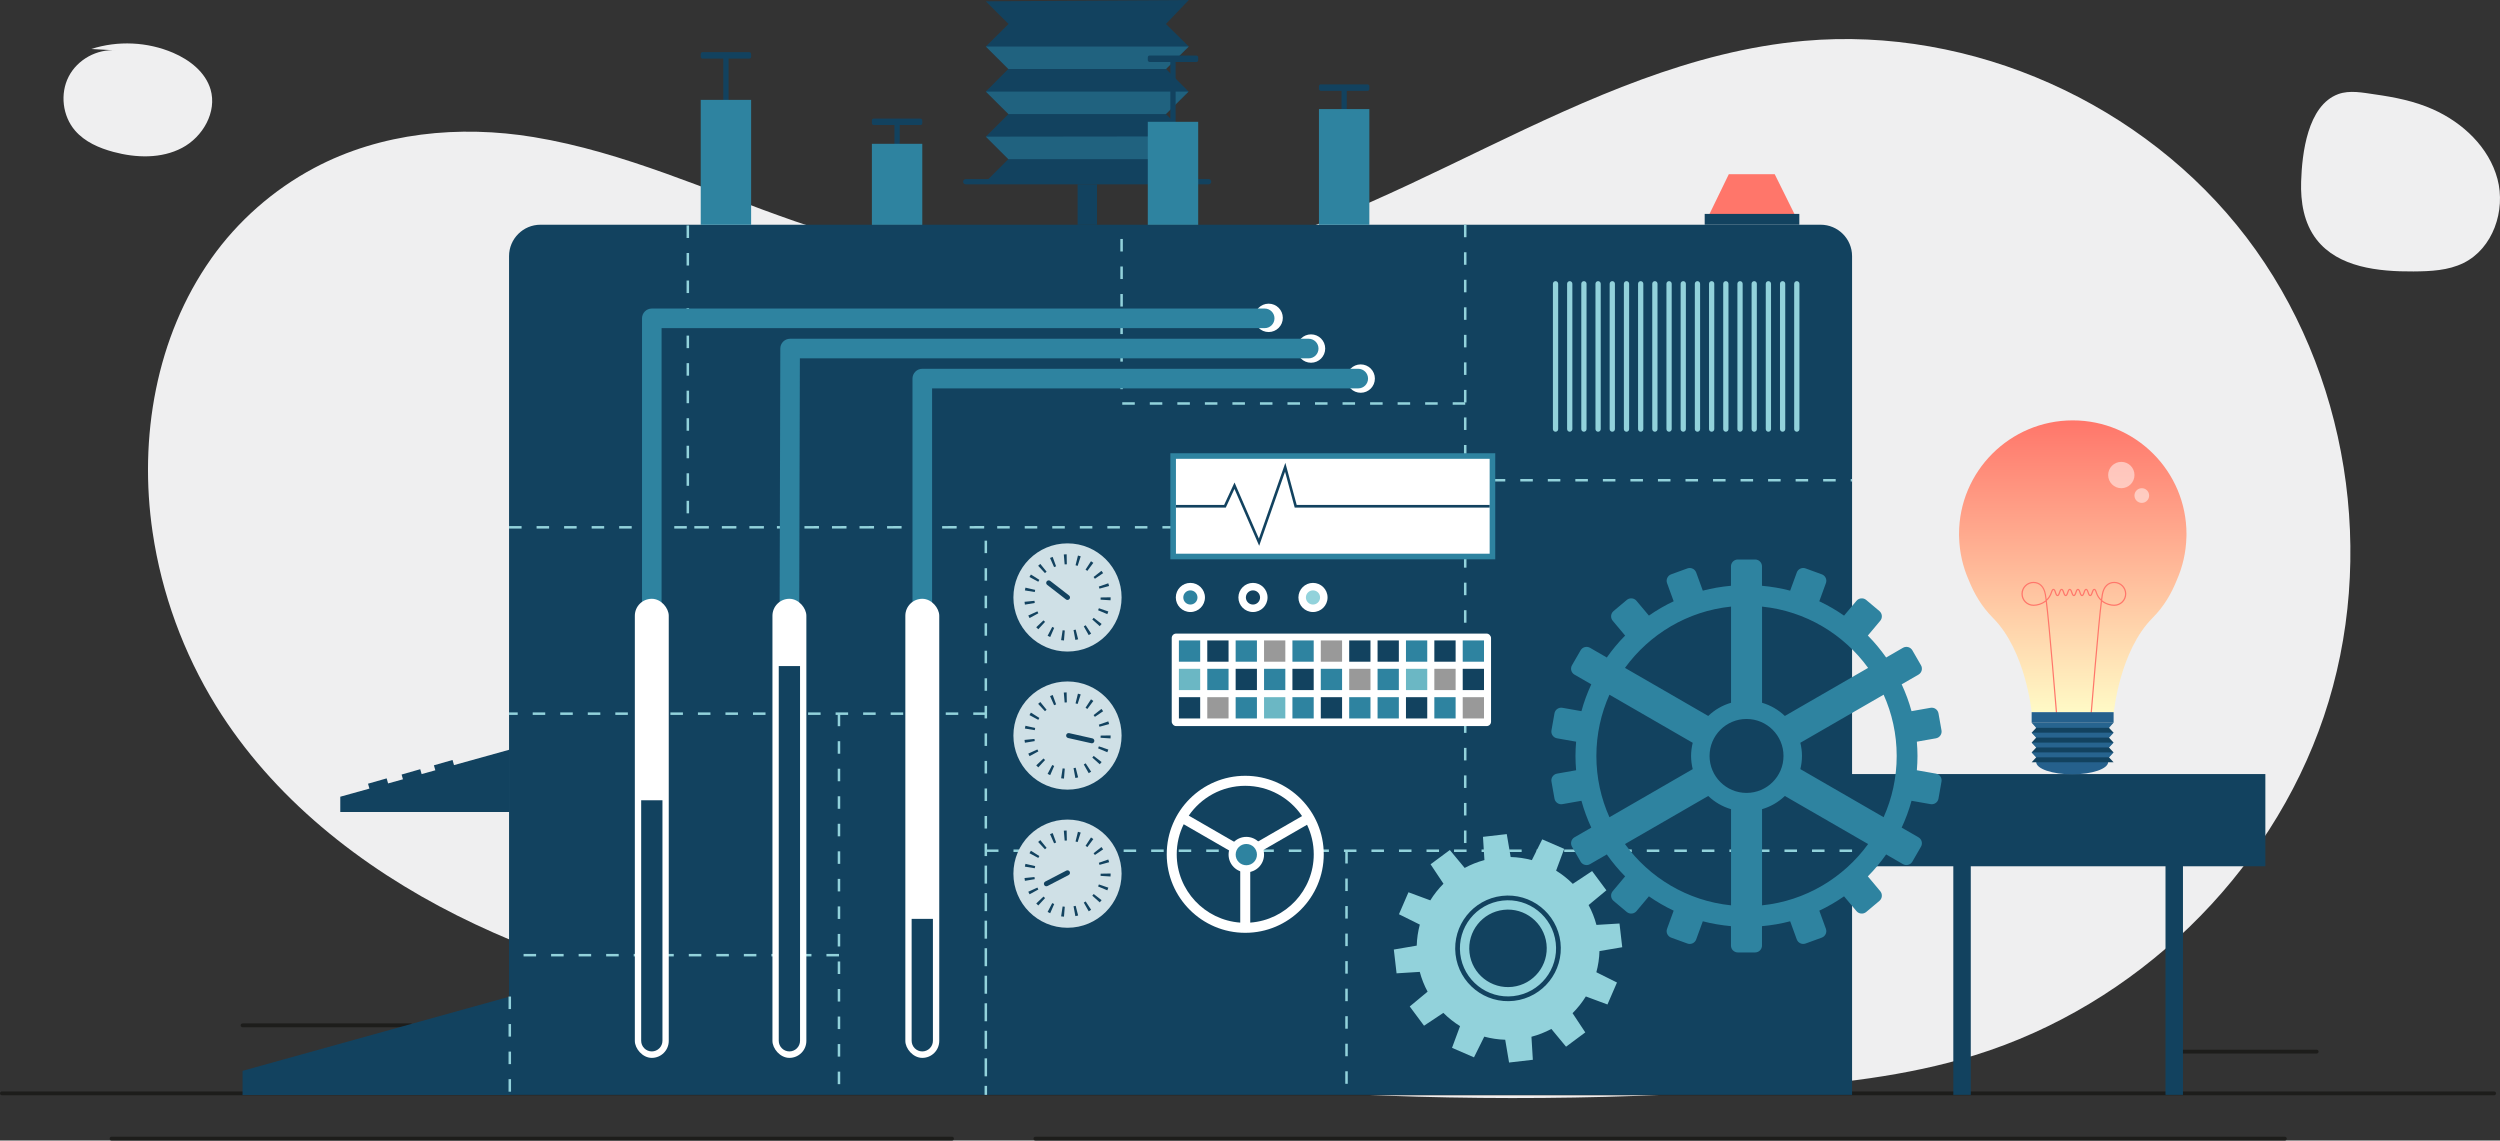 <?xml version="1.0" encoding="UTF-8"?>
<svg id="Ebene_2" data-name="Ebene 2" xmlns="http://www.w3.org/2000/svg" xmlns:xlink="http://www.w3.org/1999/xlink" viewBox="0 0 979.77 446.99">
  <rect x="0" y="0" width="979.77" height="446.99" fill="#333333" stroke="none"/>
  <defs>
    <style>
      .cls-1, .cls-2 {
        fill: #2e83a0;
      }

      .cls-3 {
        fill: #12425f;
      }

      .cls-4, .cls-5 {
        fill: #fff;
      }

      .cls-5, .cls-6, .cls-2 {
        opacity: .5;
      }

      .cls-7 {
        fill: #cfe0e6;
      }

      .cls-8 {
        fill: none;
        stroke: #1d1d1b;
        stroke-linecap: round;
        stroke-linejoin: round;
        stroke-width: 1.5px;
      }

      .cls-9 {
        fill: #efeff0;
      }

      .cls-10 {
        fill: #ff766a;
      }

      .cls-11 {
        fill: #999;
      }

      .cls-12 {
        fill: #6bb7c4;
      }

      .cls-6 {
        fill: #3d87c1;
      }

      .cls-13 {
        fill: #92d2db;
      }

      .cls-14 {
        fill: #25608c;
      }

      .cls-15 {
        fill: url(#Unbenannter_Verlauf_16);
      }
    </style>
    <linearGradient id="Unbenannter_Verlauf_16" data-name="Unbenannter Verlauf 16" x1="812.33" y1="279.11" x2="812.33" y2="164.74" gradientUnits="userSpaceOnUse">
      <stop offset="0" stop-color="#fffac6"/>
      <stop offset="1" stop-color="#ff766a"/>
    </linearGradient>
  </defs>
  <g id="Ebene_1-2" data-name="Ebene 1">
    <g id="Background_9">
      <g>
        <path class="cls-9" d="M82.75,101.4c-21.6,30.59-28.43,70.16-22.94,107.2,3.56,24.05,12.08,47.35,24.84,68.03,22.2,35.96,56.68,63.17,94.45,82.13,37.77,18.95,78.92,30.17,120.17,39.33,128.24,28.49,260.64,38.2,391.66,28.74,27.99-2.02,56.14-4.95,82.94-13.26,63.03-19.54,115.76-70.25,136.87-132.78,21.1-62.52,9.67-135.27-30.33-187.76-40-52.49-107.62-82.87-173.35-77.01-88.1,7.86-161.46,74.37-248.78,88.45-49.13,7.92-99.67-1.42-146.68-17.74-33.86-11.75-66.9-27.15-102.5-33.01-28.95-4.76-59.8-1.83-86.02,12.14-15.94,8.5-29.91,20.76-40.33,35.52"/>
        <path class="cls-9" d="M45.58,19.75c-7.51-.68-15.23,3.56-18.67,10.27-3.45,6.7-2.41,15.45,2.51,21.16,3.81,4.42,9.44,6.86,15.08,8.37,8.88,2.38,18.75,2.69,26.88-1.61,8.13-4.29,13.73-14.07,11.14-22.89-2-6.78-8.17-11.57-14.67-14.36-10.05-4.31-21.67-4.85-32.07-1.49"/>
        <path class="cls-9" d="M907.91,93.91c8.5,10.89,24.15,12.57,37.97,12.47,6.69-.05,13.61-.35,19.61-3.32,11.5-5.68,16.6-20.55,13.28-32.94-3.32-12.39-13.59-22.07-25.31-27.28-7.25-3.23-14.93-4.74-22.74-5.85-4.6-.65-9.84-1.77-14.36-.1-12.07,4.46-14.18,23.39-14.53,34.22-.26,7.98,1.04,16.34,6.07,22.79"/>
      </g>
    </g>
    <line class="cls-8" x1="855.51" y1="412.14" x2="907.92" y2="412.14"/>
    <line class="cls-8" x1="160.97" y1="401.84" x2="95.06" y2="401.84"/>
    <line class="cls-8" x1=".75" y1="428.5" x2="977.47" y2="428.5"/>
    <rect class="cls-3" x="708.22" y="303.36" width="179.59" height="36.14"/>
    <path class="cls-3" d="M211.81,88.07h501.72c6.79,0,12.31,5.52,12.31,12.31v328.71H199.5V100.38c0-6.79,5.52-12.31,12.31-12.31Z"/>
    <polygon class="cls-3" points="199.79 390.56 95.06 419.67 95.06 429.13 199.79 429.13 199.79 390.56"/>
    <polygon class="cls-3" points="177.93 299.85 177.35 297.84 170.05 299.93 170.61 301.88 165.24 303.37 164.69 301.46 157.39 303.55 157.92 305.41 152.1 307.03 151.53 305.05 144.23 307.14 144.78 309.06 133.36 312.24 133.36 318.24 199.79 318.24 199.79 293.77 177.93 299.85"/>
    <path class="cls-13" d="M269.16,207.15h-4.91v-.98h4.91v.98ZM258.36,207.15h-4.91v-.98h4.91v.98ZM247.57,207.15h-4.91v-.98h4.91v.98ZM236.78,207.15h-4.91v-.98h4.91v.98ZM225.99,207.15h-4.91v-.98h4.91v.98ZM215.2,207.15h-4.91v-.98h4.91v.98ZM204.41,207.15h-4.91v-.98h4.91v.98ZM270.05,201.18h-.98v-4.91h.98v4.91ZM270.05,190.39h-.98v-4.91h.98v4.91ZM270.05,179.6h-.98v-4.91h.98v4.91ZM270.05,168.81h-.98v-4.91h.98v4.91ZM270.05,158.02h-.98v-4.91h.98v4.91ZM270.05,147.23h-.98v-4.91h.98v4.91ZM270.05,136.44h-.98v-4.91h.98v4.91ZM270.05,125.64h-.98v-4.91h.98v4.91ZM270.05,114.85h-.98v-4.91h.98v4.91ZM270.05,104.06h-.98v-4.91h.98v4.91ZM270.05,93.27h-.98v-4.91h.98v4.91Z"/>
    <path class="cls-13" d="M386.84,429.09h-.98v-3.53h.98v3.53ZM386.84,421.82h-.98v-7.05h.98v7.05ZM386.84,411.03h-.98v-7.05h.98v7.05ZM386.84,400.24h-.98v-7.05h.98v7.05ZM386.84,389.45h-.98v-7.05h.98v7.05ZM386.84,378.66h-.98v-7.05h.98v7.05ZM386.84,367.87h-.98v-7.05h.98v7.05ZM386.84,357.08h-.98v-7.05h.98v7.05ZM386.84,346.28h-.98v-7.05h.98v7.05ZM386.84,335.49h-.98v-4.91h.98v2.33h4.47v.98h-4.47v1.6ZM725.84,333.9h-4.91v-.98h4.91v.98ZM715.05,333.9h-4.91v-.98h4.91v.98ZM704.26,333.9h-4.91v-.98h4.91v.98ZM693.47,333.9h-4.91v-.98h4.91v.98ZM682.68,333.9h-4.91v-.98h4.91v.98ZM671.89,333.9h-4.91v-.98h4.91v.98ZM661.09,333.9h-4.91v-.98h4.91v.98ZM650.3,333.9h-4.91v-.98h4.91v.98ZM639.51,333.9h-4.91v-.98h4.91v.98ZM628.72,333.9h-4.91v-.98h4.91v.98ZM617.93,333.9h-4.91v-.98h4.91v.98ZM607.14,333.9h-4.91v-.98h4.91v.98ZM596.35,333.9h-4.91v-.98h4.91v.98ZM585.55,333.9h-4.91v-.98h4.91v.98ZM574.76,333.9h-4.91v-.98h4.91v.98ZM563.97,333.9h-4.91v-.98h4.91v.98ZM553.18,333.9h-4.91v-.98h4.91v.98ZM542.39,333.9h-4.91v-.98h4.91v.98ZM531.6,333.9h-4.91v-.98h4.91v.98ZM520.81,333.9h-4.91v-.98h4.91v.98ZM510.01,333.9h-4.91v-.98h4.91v.98ZM499.22,333.9h-4.91v-.98h4.91v.98ZM488.43,333.9h-4.91v-.98h4.91v.98ZM477.64,333.9h-4.91v-.98h4.91v.98ZM466.85,333.9h-4.91v-.98h4.91v.98ZM456.06,333.9h-4.91v-.98h4.91v.98ZM445.27,333.9h-4.91v-.98h4.91v.98ZM434.47,333.9h-4.91v-.98h4.91v.98ZM423.68,333.9h-4.91v-.98h4.91v.98ZM412.89,333.9h-4.91v-.98h4.91v.98ZM402.1,333.9h-4.91v-.98h4.91v.98ZM386.84,324.7h-.98v-4.91h.98v4.91ZM386.84,313.91h-.98v-4.91h.98v4.91ZM386.84,303.12h-.98v-4.91h.98v4.91ZM386.84,292.33h-.98v-4.91h.98v4.91ZM386.84,281.54h-.98v-4.91h.98v4.91ZM386.84,270.74h-.98v-4.91h.98v4.91ZM386.84,259.95h-.98v-4.91h.98v4.91ZM386.84,249.16h-.98v-4.91h.98v4.91ZM386.84,238.37h-.98v-4.91h.98v4.91ZM386.84,227.58h-.98v-4.91h.98v4.91ZM386.84,216.79h-.98v-4.91h.98v4.91ZM568.38,207.15h-4.91v-.98h4.91v.98ZM557.59,207.15h-4.91v-.98h4.91v.98ZM546.8,207.15h-4.91v-.98h4.91v.98ZM536.01,207.15h-4.91v-.98h4.91v.98ZM525.22,207.15h-4.9v-.98h4.9v.98ZM514.43,207.15h-4.91v-.98h4.91v.98ZM503.63,207.15h-4.91v-.98h4.91v.98ZM492.84,207.15h-4.91v-.98h4.91v.98ZM482.05,207.15h-4.91v-.98h4.91v.98ZM471.26,207.15h-4.91v-.98h4.91v.98ZM460.47,207.15h-4.91v-.98h4.91v.98ZM449.68,207.15h-4.91v-.98h4.91v.98ZM438.89,207.15h-4.91v-.98h4.91v.98ZM428.1,207.15h-4.91v-.98h4.91v.98ZM417.3,207.15h-4.91v-.98h4.91v.98ZM406.51,207.15h-4.91v-.98h4.91v.98ZM395.72,207.15h-4.91v-.98h4.91v.98ZM384.93,207.15h-4.91v-.98l5.69-.04v.98l-.79.04ZM374.14,207.15h-4.91v-.98l5.69-.03v.98l-.79.03ZM363.35,207.15h-4.91v-.98l5.69-.03v.98l-.79.03ZM352.56,207.15h-4.91v-.98l5.69-.03v.98l-.79.03ZM341.76,207.15h-4.91v-.98l5.69-.02v.98l-.79.02ZM330.97,207.15h-4.91v-.98l5.69-.02v.98l-.79.02ZM320.18,207.15h-4.91v-.98l5.69-.02v.98l-.79.02ZM309.39,207.15h-4.91v-.98h5.69s0,.97,0,.97h-.79ZM298.6,207.15h-4.91v-.98h5.69s0,.97,0,.97h-.79ZM287.81,207.15h-4.91v-.98h5.69s0,.97,0,.97h-.79ZM277.02,207.15h-4.91v-.98h5.69s0,.98,0,.98h-.79Z"/>
    <path class="cls-13" d="M528.2,424.75h-.98v-4.91h.98v4.91ZM528.2,413.95h-.98v-4.91h.98v4.91ZM528.2,403.16h-.98v-4.91h.98v4.91ZM528.2,392.37h-.98v-4.91h.98v4.91ZM528.2,381.58h-.98v-4.91h.98v4.91ZM528.2,370.79h-.98v-4.91h.98v4.91ZM528.2,360h-.98v-4.91h.98v4.91ZM528.2,349.21h-.98v-4.91h.98v4.91ZM528.2,338.41h-.98v-4.91h.98v4.91Z"/>
    <path class="cls-13" d="M574.72,330.39h-.98v-4.91h.98v4.91ZM574.72,319.59h-.98v-4.91h.98v4.91ZM574.72,308.8h-.98v-4.91h.98v4.91ZM574.72,298.01h-.98v-4.91h.98v4.91ZM574.72,287.22h-.98v-4.91h.98v4.91ZM574.72,276.43h-.98v-4.91h.98v4.91ZM574.72,265.64h-.98v-4.91h.98v4.91ZM574.72,254.85h-.98v-4.91h.98v4.91ZM574.72,244.05h-.98v-4.91h.98v4.91ZM574.72,233.26h-.98v-4.91h.98v4.91ZM574.72,222.47h-.98v-4.91h.98v4.91ZM574.72,211.68h-.98v-4.91h.98v4.91ZM574.72,200.89h-.98v-4.91h.98v4.91ZM574.72,190.1h-.98v-4.91h.98v4.91ZM574.72,179.31h-.98v-4.91h.98v4.91ZM574.72,168.51h-.98v-4.91h.98v4.91ZM574.72,157.72h-.98v-4.91h.98v4.91ZM574.72,146.93h-.98v-4.91h.98v4.91ZM574.72,136.14h-.98v-4.91h.98v4.91ZM574.72,125.35h-.98v-4.91h.98v4.91ZM574.72,114.56h-.98v-4.91h.98v4.91ZM574.72,103.77h-.98v-4.91h.98v4.91ZM574.72,92.97h-.98v-4.91h.98v4.91Z"/>
    <path class="cls-13" d="M574.23,158.62h-4.91v-.98h4.91v.98ZM563.44,158.62h-4.91v-.98h4.91v.98ZM552.65,158.62h-4.91v-.98h4.91v.98ZM541.86,158.62h-4.91v-.98h4.91v.98ZM531.06,158.62h-4.91v-.98h4.91v.98ZM520.27,158.62h-4.91v-.98h4.91v.98ZM509.48,158.62h-4.91v-.98h4.91v.98ZM498.69,158.62h-4.91v-.98h4.91v.98ZM487.9,158.62h-4.91v-.98h4.91v.98ZM477.11,158.62h-4.91v-.98h4.91v.98ZM466.32,158.62h-4.91v-.98h4.91v.98ZM455.52,158.62h-4.91v-.98h4.91v.98ZM444.73,158.62h-4.91v-.98h4.91v.98ZM440.05,152.52h-.98v-4.91h.98v4.91ZM440.05,141.72h-.98v-4.91h.98v4.91ZM440.05,130.93h-.98v-4.91h.98v4.91ZM440.05,120.14h-.98v-4.91h.98v4.91ZM440.05,109.35h-.98v-4.91h.98v4.91ZM440.05,98.56h-.98v-4.91h.98v4.91Z"/>
    <path class="cls-13" d="M386.34,280.18h-4.91v-.98h4.91v.98ZM375.55,280.18h-4.91v-.98h4.91v.98ZM364.76,280.18h-4.91v-.98h4.91v.98ZM353.97,280.18h-4.91v-.98h4.91v.98ZM343.18,280.18h-4.91v-.98h4.91v.98ZM332.39,280.18h-4.91v-.98h4.91v.98ZM321.6,280.18h-4.91v-.98h4.91v.98ZM310.81,280.18h-4.91v-.98h4.91v.98ZM300.01,280.18h-4.91v-.98h4.91v.98ZM289.22,280.18h-4.91v-.98h4.91v.98ZM278.43,280.18h-4.91v-.98h4.91v.98ZM267.64,280.18h-4.91v-.98h4.91v.98ZM256.85,280.18h-4.91v-.98h4.91v.98ZM246.06,280.18h-4.91v-.98h4.91v.98ZM235.27,280.18h-4.91v-.98h4.91v.98ZM224.47,280.18h-4.91v-.98h4.91v.98ZM213.68,280.18h-4.91v-.98h4.91v.98ZM202.89,280.18h-3.39v-.98h3.39v.98Z"/>
    <path class="cls-13" d="M725.84,188.7h-.53v-.98h.53v.98ZM719.42,188.7h-4.91v-.98h4.91v.98ZM708.63,188.7h-4.91v-.98h4.91v.98ZM697.84,188.7h-4.91v-.98h4.91v.98ZM687.05,188.7h-4.91v-.98h4.91v.98ZM676.26,188.7h-4.91v-.98h4.91v.98ZM665.47,188.7h-4.91v-.98h4.91v.98ZM654.67,188.7h-4.91v-.98h4.91v.98ZM643.88,188.7h-4.91v-.98h4.91v.98ZM633.09,188.7h-4.91v-.98h4.91v.98ZM622.3,188.7h-4.91v-.98h4.91v.98ZM611.51,188.7h-4.91v-.98h4.91v.98ZM600.72,188.7h-4.91v-.98h4.91v.98ZM589.93,188.7h-4.91v-.98h4.91v.98ZM579.13,188.7h-4.91v-.98h4.91v.98Z"/>
    <path class="cls-13" d="M329.29,424.89h-.98v-4.91h.98v4.91ZM329.29,414.09h-.98v-4.91h.98v4.91ZM329.29,403.3h-.98v-4.91h.98v4.91ZM329.29,392.51h-.98v-4.91h.98v4.91ZM329.29,381.72h-.98v-4.91h.98v4.91ZM329.29,370.93h-.98v-4.91h.98v4.91ZM329.29,360.14h-.98v-4.91h.98v4.91ZM329.29,349.35h-.98v-4.91h.98v4.91ZM329.29,338.55h-.98v-4.91h.98v4.91ZM329.29,327.76h-.98v-4.91h.98v4.91ZM329.29,316.97h-.98v-4.91h.98v4.91ZM329.29,306.18h-.98v-4.91h.98v4.91ZM329.29,295.39h-.98v-4.91h.98v4.91ZM329.29,284.6h-.98v-4.91h.98v4.91Z"/>
    <path class="cls-13" d="M328.8,374.83h-4.91v-.98h4.91v.98ZM318.01,374.83h-4.91v-.98h4.91v.98ZM307.22,374.83h-4.91v-.98h4.91v.98ZM296.43,374.83h-4.91v-.98h4.91v.98ZM285.64,374.83h-4.91v-.98h4.91v.98ZM274.85,374.83h-4.91v-.98h4.91v.98ZM264.05,374.83h-4.91v-.98h4.91v.98ZM253.26,374.83h-4.91v-.98h4.91v.98ZM242.47,374.83h-4.91v-.98h4.91v.98ZM231.68,374.83h-4.91v-.98h4.91v.98ZM220.89,374.83h-4.91v-.98h4.91v.98ZM210.1,374.83h-4.91v-.98h4.91v.98Z"/>
    <path class="cls-13" d="M200.28,427.84h-.98v-4.91h.98v4.91ZM200.28,417.04h-.98v-4.91h.98v4.91ZM200.28,406.25h-.98v-4.91h.98v4.91ZM200.28,395.46h-.98v-4.91h.98v4.91Z"/>
    <polygon class="cls-3" points="386.35 .52 395.25 9.4 386.35 18.23 395.17 27.03 386.35 35.89 395.22 44.71 386.35 53.56 395.17 62.37 386.35 71.2 465.9 71.2 456.96 62.37 465.81 53.46 456.93 44.71 465.81 35.89 456.98 27.03 465.9 18.23 456.93 9.4 465.9 0 386.35 .52"/>
    <polygon class="cls-2" points="395.17 27.03 386.35 18.23 465.9 18.23 456.98 27.03 395.17 27.03"/>
    <polygon class="cls-2" points="395.22 44.71 386.35 35.89 465.81 35.89 456.93 44.71 395.22 44.71"/>
    <polygon class="cls-2" points="395.17 62.37 386.35 53.56 465.81 53.46 456.96 62.37 395.17 62.37"/>
    <rect class="cls-3" x="283.47" y="21.42" width="2.06" height="30.89"/>
    <rect class="cls-3" x="350.55" y="47.45" width="2.06" height="30.89"/>
    <rect class="cls-3" x="458.67" y="23.02" width="2.06" height="48.17"/>
    <rect class="cls-3" x="525.75" y="34.05" width="2.06" height="30.89"/>
    <path class="cls-1" d="M758.71,303.19l-7.48-1.32c.15-1.85.25-3.71.25-5.6s-.1-3.75-.25-5.6l7.48-1.32c1.46-.26,2.44-1.66,2.18-3.11l-1.18-6.67c-.26-1.46-1.66-2.44-3.11-2.18l-7.46,1.32c-.99-3.64-2.3-7.15-3.86-10.52l6.59-3.8c1.28-.74,1.72-2.39.98-3.67l-3.39-5.87c-.74-1.28-2.39-1.72-3.67-.98l-6.59,3.81c-2.16-3.06-4.55-5.95-7.18-8.6l4.87-5.81c.95-1.13.8-2.84-.33-3.79l-5.19-4.36c-1.13-.95-2.84-.8-3.79.33l-4.88,5.81c-3.06-2.13-6.3-4.01-9.7-5.62l2.59-7.12c.51-1.39-.22-2.94-1.61-3.44l-6.37-2.32c-1.39-.51-2.94.22-3.44,1.61l-2.59,7.11c-3.57-.94-7.26-1.56-11.04-1.91v-7.61c0-1.48-1.21-2.69-2.69-2.69h-6.78c-1.48,0-2.69,1.21-2.69,2.69v7.61c-3.78.34-7.47.97-11.04,1.91l-2.59-7.11c-.51-1.39-2.06-2.11-3.44-1.61l-6.37,2.32c-1.39.51-2.11,2.06-1.61,3.44l2.59,7.12c-3.4,1.6-6.64,3.49-9.7,5.62l-4.88-5.81c-.95-1.13-2.65-1.28-3.79-.33l-5.19,4.36c-1.13.95-1.28,2.65-.33,3.79l4.87,5.81c-2.63,2.65-5.02,5.54-7.18,8.6l-6.59-3.81c-1.28-.74-2.93-.3-3.67.98l-3.39,5.87c-.74,1.28-.3,2.93.98,3.67l6.59,3.8c-1.56,3.37-2.87,6.87-3.86,10.52l-7.46-1.32c-1.46-.26-2.86.72-3.11,2.18l-1.18,6.67c-.26,1.46.72,2.86,2.18,3.11l7.48,1.32c-.15,1.85-.25,3.71-.25,5.6s.1,3.75.25,5.6l-7.48,1.32c-1.46.26-2.44,1.66-2.18,3.11l1.18,6.67c.26,1.46,1.66,2.44,3.11,2.18l7.46-1.32c.99,3.64,2.3,7.15,3.86,10.52l-6.59,3.8c-1.28.74-1.72,2.39-.98,3.67l3.39,5.87c.74,1.28,2.39,1.72,3.67.98l6.59-3.81c2.16,3.06,4.55,5.95,7.18,8.6l-4.87,5.81c-.95,1.13-.8,2.84.33,3.79l5.19,4.36c1.13.95,2.84.8,3.79-.33l4.88-5.81c3.06,2.13,6.3,4.01,9.7,5.62l-2.59,7.12c-.51,1.39.22,2.94,1.61,3.44l6.37,2.32c1.39.51,2.94-.22,3.44-1.61l2.59-7.11c3.57.94,7.26,1.56,11.04,1.91v7.61c0,1.48,1.21,2.69,2.69,2.69h6.78c1.48,0,2.69-1.21,2.69-2.69v-7.61c3.78-.34,7.47-.97,11.04-1.91l2.59,7.11c.51,1.39,2.06,2.11,3.44,1.61l6.37-2.32c1.39-.51,2.11-2.06,1.61-3.44l-2.59-7.12c3.4-1.6,6.64-3.49,9.7-5.62l4.88,5.81c.95,1.13,2.65,1.28,3.79.33l5.19-4.36c1.13-.95,1.28-2.65.33-3.79l-4.87-5.81c2.63-2.65,5.02-5.54,7.18-8.6l6.59,3.81c1.28.74,2.93.3,3.67-.98l3.39-5.87c.74-1.28.3-2.93-.98-3.67l-6.59-3.8c1.56-3.37,2.87-6.87,3.86-10.52l7.46,1.32c1.46.26,2.86-.72,3.11-2.18l1.18-6.67c.26-1.46-.72-2.86-2.18-3.11ZM690.56,237.73c17.09,1.75,32,10.82,41.57,24.02l-32.63,18.84c-2.49-2.38-5.54-4.18-8.94-5.17v-37.69ZM678.41,237.73v37.69c-3.4.99-6.45,2.78-8.94,5.17l-32.63-18.84c9.58-13.19,24.49-22.26,41.57-24.02ZM625.63,296.27c0-8.55,1.84-16.67,5.12-24.01l32.64,18.85c-.4,1.66-.64,3.38-.64,5.16s.24,3.5.64,5.16l-32.64,18.85c-3.28-7.33-5.12-15.45-5.12-24.01ZM678.41,354.81c-17.09-1.75-32-10.82-41.57-24.02l32.63-18.84c2.49,2.38,5.54,4.18,8.94,5.17v37.69ZM684.48,310.75c-8,0-14.49-6.49-14.49-14.49s6.49-14.49,14.49-14.49,14.49,6.49,14.49,14.49-6.49,14.49-14.49,14.49ZM690.56,354.81v-37.69c3.4-.99,6.45-2.78,8.94-5.17l32.63,18.84c-9.58,13.19-24.49,22.26-41.57,24.02ZM738.21,320.27l-32.64-18.85c.4-1.66.64-3.38.64-5.16s-.24-3.5-.64-5.16l32.64-18.85c3.28,7.33,5.12,15.45,5.12,24.01s-1.84,16.67-5.12,24.01Z"/>
    <g>
      <path class="cls-13" d="M635.77,371.25l-1.08-9.32-9.03.55c-.73-2.75-1.77-5.35-3.08-7.78l6.98-5.78-5.6-7.54-7.57,5.01c-1.97-1.98-4.17-3.71-6.54-5.18l3.17-8.53-8.61-3.73-4.06,8.14c-2.67-.72-5.46-1.14-8.31-1.22l-1.53-8.98-9.32,1.08.57,9.1c-2.73.73-5.32,1.77-7.74,3.08l-5.83-7.02-7.54,5.6,5.06,7.61c-1.97,1.97-3.7,4.16-5.16,6.52l-8.56-3.17-3.73,8.61,8.18,4.06c-.71,2.65-1.13,5.41-1.21,8.24l-8.98,1.54,1.08,9.32,9.09-.57c.73,2.74,1.76,5.33,3.07,7.75l-7,5.81,5.6,7.54,7.58-5.03c1.97,1.98,4.17,3.72,6.54,5.19l-3.15,8.51,8.61,3.73,4.03-8.12c2.64.71,5.39,1.14,8.21,1.22l1.51,8.93,9.32-1.08-.55-9.02c2.75-.72,5.36-1.76,7.8-3.07l5.76,6.96,7.54-5.6-4.99-7.53c1.99-1.98,3.73-4.18,5.21-6.56l8.47,3.15,3.73-8.61-8.08-4.03c.72-2.67,1.14-5.44,1.22-8.29l8.92-1.51ZM593.38,392.23c-11.35,1.31-21.62-6.82-22.94-18.18-1.31-11.35,6.82-21.62,18.18-22.94,11.35-1.31,21.62,6.82,22.94,18.18,1.31,11.35-6.82,21.62-18.18,22.94Z"/>
      <path class="cls-13" d="M588.83,352.95c-10.34,1.2-17.75,10.55-16.55,20.88,1.2,10.34,10.55,17.75,20.88,16.55,10.34-1.2,17.75-10.55,16.55-20.88-1.2-10.34-10.55-17.75-20.88-16.55ZM592.74,386.75c-8.33.96-15.87-5.01-16.83-13.34-.96-8.33,5.01-15.87,13.34-16.83,8.33-.96,15.87,5.01,16.83,13.34s-5.01,15.87-13.34,16.83Z"/>
    </g>
    <polygon class="cls-4" points="584.9 218.1 459.76 218.1 459.76 198.41 459.76 178.72 584.9 178.72 584.9 218.1"/>
    <polygon class="cls-3" points="493.48 213.91 483.79 191.61 480.4 198.93 460.81 198.93 460.81 197.9 479.74 197.9 483.82 189.09 493.37 211.08 503.74 181.38 508.19 197.9 583.85 197.9 583.85 198.93 507.4 198.93 503.62 184.87 493.48 213.91"/>
    <circle class="cls-4" cx="497.19" cy="124.57" r="5.56"/>
    <circle class="cls-4" cx="513.8" cy="136.6" r="5.56"/>
    <circle class="cls-4" cx="533.27" cy="148.37" r="5.56"/>
    <path class="cls-1" d="M255.45,243.52c-2.12,0-3.84-1.72-3.84-3.84v-114.92c0-2.12,1.72-3.84,3.84-3.84h240.19c2.12,0,3.84,1.72,3.84,3.84s-1.72,3.84-3.84,3.84h-236.36v111.09c0,2.12-1.72,3.84-3.84,3.84Z"/>
    <path class="cls-1" d="M309.37,247.39h-.01c-2.12,0-3.83-1.73-3.83-3.85l.28-106.95c0-2.12,1.72-3.83,3.84-3.83h203.24c2.12,0,3.84,1.72,3.84,3.84s-1.72,3.84-3.84,3.84h-199.41l-.27,103.12c0,2.12-1.72,3.83-3.84,3.83Z"/>
    <path class="cls-1" d="M361.45,256.22c-2.12,0-3.84-1.72-3.84-3.84v-104.01c0-2.12,1.72-3.84,3.84-3.84h170.86c2.12,0,3.84,1.72,3.84,3.84s-1.72,3.84-3.84,3.84h-167.02v100.17c0,2.12-1.72,3.84-3.84,3.84Z"/>
    <circle class="cls-4" cx="466.52" cy="234.15" r="5.71"/>
    <circle class="cls-1" cx="466.52" cy="234.15" r="2.78"/>
    <circle class="cls-4" cx="491.05" cy="234.15" r="5.71"/>
    <circle class="cls-3" cx="491.05" cy="234.15" r="2.78"/>
    <circle class="cls-4" cx="514.57" cy="234.15" r="5.71"/>
    <circle class="cls-13" cx="514.57" cy="234.15" r="2.78"/>
    <rect class="cls-1" x="274.62" y="39.14" width="19.75" height="48.96"/>
    <rect class="cls-3" x="274.62" y="20.44" width="19.75" height="2.53" rx=".7" ry=".7"/>
    <rect class="cls-1" x="341.7" y="56.36" width="19.75" height="31.75"/>
    <rect class="cls-3" x="341.7" y="46.47" width="19.75" height="2.53" rx=".7" ry=".7"/>
    <rect class="cls-3" x="449.83" y="21.76" width="19.75" height="2.53" rx=".7" ry=".7"/>
    <rect class="cls-1" x="516.91" y="42.75" width="19.75" height="45.35"/>
    <rect class="cls-3" x="516.91" y="33.07" width="19.75" height="2.53" rx=".7" ry=".7"/>
    <rect class="cls-4" x="248.8" y="234.67" width="13.29" height="179.92" rx="6.65" ry="6.65"/>
    <rect class="cls-4" x="302.73" y="234.67" width="13.29" height="179.92" rx="6.65" ry="6.65"/>
    <rect class="cls-4" x="354.81" y="234.67" width="13.29" height="179.92" rx="6.65" ry="6.65"/>
    <path class="cls-3" d="M251.28,407.89c0,2.29,1.88,4.17,4.17,4.17s4.17-1.88,4.17-4.17v-94.27h-8.34v94.27Z"/>
    <path class="cls-3" d="M305.2,407.89c0,2.29,1.88,4.17,4.17,4.17s4.17-1.88,4.17-4.17v-146.86h-8.34v146.86Z"/>
    <path class="cls-3" d="M357.28,407.89c0,2.29,1.88,4.17,4.17,4.17s4.17-1.88,4.17-4.17v-47.77h-8.34v47.77Z"/>
    <path class="cls-3" d="M473.67,72.24h-95.19c-.57,0-1.03-.46-1.03-1.03s.46-1.03,1.03-1.03h95.19c.57,0,1.03.46,1.03,1.03s-.46,1.03-1.03,1.03Z"/>
    <rect class="cls-3" x="422.33" y="72.23" width="7.6" height="15.87"/>
    <rect class="cls-1" x="449.83" y="47.74" width="19.75" height="40.37"/>
    <circle class="cls-7" cx="418.36" cy="234.15" r="21.2"/>
    <path class="cls-3" d="M416.98,251.01c-.38-.03-.75-.07-1.12-.13l.59-3.88c.28.04.56.07.85.1l-.32,3.91ZM421.44,250.79l-.71-3.86c.28-.05.56-.11.84-.18l.96,3.8c-.36.09-.72.17-1.09.24ZM411.58,249.66c-.35-.15-.68-.31-1.02-.49l1.82-3.48c.25.13.51.25.77.37l-1.57,3.6ZM426.67,248.89l-1.93-3.41c.25-.14.5-.29.74-.45l2.15,3.28c-.31.2-.63.4-.95.58ZM406.91,246.61c-.27-.25-.54-.51-.8-.78l2.84-2.71c.2.21.4.41.62.6l-2.66,2.89ZM431,245.4l-2.92-2.62c.19-.21.37-.43.55-.66l3.1,2.41c-.23.3-.47.58-.72.86ZM403.49,242.23c-.18-.33-.35-.66-.5-1l3.57-1.64c.12.26.25.51.38.76l-3.45,1.88ZM433.97,240.69l-3.62-1.52c.11-.26.21-.53.31-.8l3.71,1.27c-.12.35-.25.7-.4,1.05ZM401.67,236.96c-.06-.37-.11-.74-.15-1.11l3.9-.39c.03.29.07.57.11.85l-3.87.65ZM435.24,235.26l-3.92-.25c.02-.28.03-.57.03-.86l3.92-.06v.06c0,.37-.01.75-.04,1.12ZM405.53,232.03l-3.87-.64c.06-.37.13-.73.22-1.09l3.82.88c-.06.28-.12.56-.17.85ZM430.89,230.7c-.08-.28-.16-.55-.26-.82l3.71-1.29c.12.35.23.71.33,1.07l-3.78,1.04ZM406.91,227.99l-3.46-1.86c.18-.33.37-.65.57-.97l3.32,2.09c-.15.24-.3.49-.43.74ZM429.09,226.82c-.16-.24-.33-.47-.51-.69l3.09-2.42c.23.29.45.59.66.91l-3.24,2.21ZM409.53,224.61l-2.67-2.88c.27-.25.55-.5.84-.73l2.47,3.04c-.22.18-.44.37-.65.56ZM426.13,223.73c-.23-.17-.46-.34-.7-.49l2.14-3.29c.31.2.62.42.92.64l-2.35,3.14ZM413.1,222.26l-1.59-3.59c.34-.15.68-.29,1.03-.42l1.35,3.69c-.27.1-.54.21-.8.32ZM422.34,221.77c-.27-.09-.55-.17-.83-.24l.95-3.81c.36.09.72.19,1.08.31l-1.2,3.74ZM417.24,221.2l-.33-3.91c.37-.03.74-.05,1.12-.06l.07,3.92c-.29,0-.57.02-.85.04Z"/>
    <path class="cls-3" d="M418.36,235.13c-.21,0-.42-.07-.6-.21l-7.37-5.71c-.43-.33-.51-.95-.17-1.38.33-.43.95-.51,1.38-.17l7.37,5.71c.43.33.51.95.17,1.38-.19.25-.48.38-.78.38Z"/>
    <circle class="cls-7" cx="418.36" cy="288.27" r="21.2"/>
    <path class="cls-3" d="M416.98,305.14c-.38-.03-.75-.07-1.12-.13l.59-3.88c.28.04.56.07.85.1l-.32,3.91ZM421.44,304.91l-.71-3.86c.28-.05.56-.11.84-.18l.96,3.8c-.36.09-.72.17-1.09.24ZM411.58,303.78c-.35-.15-.68-.31-1.02-.49l1.82-3.48c.25.13.51.25.77.37l-1.57,3.6ZM426.67,303.01l-1.93-3.41c.25-.14.5-.29.74-.45l2.15,3.28c-.31.2-.63.4-.95.58ZM406.91,300.74c-.27-.25-.54-.51-.8-.78l2.84-2.71c.2.21.4.41.62.6l-2.66,2.89ZM431,299.52l-2.92-2.62c.19-.21.37-.43.55-.66l3.1,2.41c-.23.3-.47.58-.72.86ZM403.49,296.35c-.18-.33-.35-.66-.5-1l3.57-1.64c.12.26.25.51.38.76l-3.45,1.88ZM433.97,294.81l-3.62-1.52c.11-.26.21-.53.31-.8l3.71,1.27c-.12.35-.25.7-.4,1.05ZM401.67,291.09c-.06-.37-.11-.74-.15-1.11l3.9-.39c.03.29.07.57.11.85l-3.87.65ZM435.24,289.39l-3.92-.25c.02-.28.03-.57.03-.86l3.12-.05h.8c0,.42-.01.8-.04,1.16ZM405.53,286.16l-3.87-.64c.06-.37.13-.73.22-1.09l3.82.88c-.06.28-.12.56-.17.85ZM430.89,284.82c-.08-.28-.16-.55-.25-.82l3.71-1.29c.12.35.23.71.33,1.07l-3.78,1.04ZM406.91,282.11l-3.46-1.86c.18-.33.37-.65.57-.97l3.32,2.09c-.15.24-.3.49-.43.74ZM429.09,280.94c-.16-.24-.33-.47-.51-.69l3.09-2.42c.23.29.45.6.66.91l-3.24,2.21ZM409.53,278.73l-2.67-2.88c.27-.25.55-.5.84-.73l2.47,3.04c-.22.18-.44.37-.65.56ZM426.13,277.85c-.23-.17-.46-.34-.7-.49l2.14-3.29c.31.2.62.42.92.64l-2.35,3.14ZM413.11,276.38l-1.59-3.59c.34-.15.69-.29,1.04-.42l1.35,3.69c-.27.1-.53.21-.79.32ZM422.33,275.89c-.27-.09-.54-.16-.82-.23l.94-3.81c.37.09.73.19,1.09.31l-1.21,3.73ZM417.24,275.32l-.33-3.91c.37-.03.74-.05,1.11-.06l.08,3.92c-.29,0-.58.02-.86.05Z"/>
    <path class="cls-3" d="M427.91,291.3c-.07,0-.14,0-.22-.02l-9.1-2.05c-.53-.12-.86-.64-.74-1.17.12-.53.64-.86,1.17-.74l9.1,2.05c.53.12.86.64.74,1.17-.1.46-.51.77-.96.77Z"/>
    <circle class="cls-7" cx="418.36" cy="342.4" r="21.2"/>
    <path class="cls-3" d="M416.98,359.26c-.38-.03-.75-.07-1.12-.13l.59-3.88c.28.04.56.07.85.1l-.32,3.91ZM421.44,359.04l-.71-3.86c.28-.05.56-.11.84-.18l.96,3.8c-.36.09-.72.17-1.09.24ZM411.58,357.9c-.35-.15-.68-.31-1.02-.49l1.82-3.48c.25.13.51.25.77.37l-1.57,3.6ZM426.67,357.14l-1.93-3.41c.25-.14.5-.29.74-.45l2.15,3.28c-.31.2-.63.4-.95.58ZM406.91,354.86c-.27-.25-.54-.51-.8-.78l2.84-2.71c.2.21.4.41.62.6l-2.66,2.89ZM431,353.65l-2.92-2.62c.19-.21.37-.43.55-.66l3.1,2.41c-.23.3-.47.58-.72.86ZM403.49,350.48c-.18-.33-.35-.66-.5-1l3.57-1.64c.12.26.25.51.38.76l-3.45,1.88ZM433.97,348.93l-3.62-1.52c.11-.26.21-.53.31-.8l3.71,1.27c-.12.35-.25.7-.4,1.05ZM401.67,345.21c-.06-.37-.11-.74-.15-1.11l3.9-.39c.03.29.07.57.11.85l-3.87.65ZM435.24,343.51l-3.92-.25c.02-.28.03-.57.03-.86l3.12-.05h.8c0,.42-.01.8-.04,1.16ZM405.53,340.28l-3.87-.64c.06-.37.13-.73.22-1.09l3.82.88c-.06.28-.12.56-.17.85ZM430.89,338.95c-.08-.28-.16-.55-.25-.82l3.71-1.29c.12.35.23.71.33,1.07l-3.78,1.04ZM406.91,336.24l-3.45-1.86c.18-.33.37-.65.56-.97l3.32,2.09c-.15.24-.3.49-.43.74ZM429.09,335.07c-.16-.24-.33-.47-.51-.69l3.09-2.42c.23.29.45.6.66.91l-3.24,2.21ZM409.53,332.85l-2.67-2.88c.27-.25.55-.5.84-.73l2.47,3.04c-.22.18-.44.37-.65.56ZM426.13,331.98c-.23-.17-.46-.34-.7-.49l2.14-3.29c.31.2.62.42.92.64l-2.35,3.14ZM413.11,330.5l-1.59-3.59c.34-.15.69-.29,1.04-.42l1.35,3.69c-.27.1-.53.21-.79.32ZM422.33,330.02c-.27-.09-.54-.16-.82-.23l.94-3.81c.37.09.73.19,1.09.31l-1.21,3.73ZM417.25,329.45l-.33-3.91c.37-.03.74-.05,1.11-.06l.08,3.92c-.29,0-.58.02-.86.05Z"/>
    <path class="cls-3" d="M410.09,347.34c-.35,0-.7-.19-.87-.53-.25-.48-.06-1.07.42-1.32l8.27-4.3c.48-.25,1.07-.06,1.32.42.25.48.06,1.07-.42,1.32l-8.27,4.3c-.14.07-.3.11-.45.11Z"/>
    <path class="cls-13" d="M609.63,169.2c-.57,0-1.03-.46-1.03-1.03v-56.96c0-.57.46-1.03,1.03-1.03s1.03.46,1.03,1.03v56.96c0,.57-.46,1.03-1.03,1.03Z"/>
    <path class="cls-13" d="M615.19,169.2c-.57,0-1.03-.46-1.03-1.03v-56.96c0-.57.46-1.03,1.03-1.03s1.03.46,1.03,1.03v56.96c0,.57-.46,1.03-1.03,1.03Z"/>
    <path class="cls-13" d="M620.75,169.2c-.57,0-1.03-.46-1.03-1.03v-56.96c0-.57.46-1.03,1.03-1.03s1.03.46,1.03,1.03v56.96c0,.57-.46,1.03-1.03,1.03Z"/>
    <path class="cls-13" d="M626.31,169.2c-.57,0-1.03-.46-1.03-1.03v-56.96c0-.57.46-1.03,1.03-1.03s1.03.46,1.03,1.03v56.96c0,.57-.46,1.03-1.03,1.03Z"/>
    <path class="cls-13" d="M631.87,169.2c-.57,0-1.03-.46-1.03-1.03v-56.96c0-.57.46-1.03,1.03-1.03s1.03.46,1.03,1.03v56.96c0,.57-.46,1.03-1.03,1.03Z"/>
    <path class="cls-13" d="M637.44,169.2c-.57,0-1.03-.46-1.03-1.03v-56.96c0-.57.46-1.03,1.03-1.03s1.03.46,1.03,1.03v56.96c0,.57-.46,1.03-1.03,1.03Z"/>
    <path class="cls-13" d="M643,169.2c-.57,0-1.03-.46-1.03-1.03v-56.96c0-.57.46-1.03,1.03-1.03s1.03.46,1.03,1.03v56.96c0,.57-.46,1.03-1.03,1.03Z"/>
    <path class="cls-13" d="M648.56,169.2c-.57,0-1.03-.46-1.03-1.03v-56.96c0-.57.46-1.03,1.03-1.03s1.03.46,1.03,1.03v56.96c0,.57-.46,1.03-1.03,1.03Z"/>
    <path class="cls-13" d="M654.12,169.2c-.57,0-1.03-.46-1.03-1.03v-56.96c0-.57.46-1.03,1.03-1.03s1.03.46,1.03,1.03v56.96c0,.57-.46,1.03-1.03,1.03Z"/>
    <path class="cls-13" d="M659.68,169.2c-.57,0-1.03-.46-1.03-1.03v-56.96c0-.57.46-1.03,1.03-1.03s1.03.46,1.03,1.03v56.96c0,.57-.46,1.03-1.03,1.03Z"/>
    <path class="cls-13" d="M665.25,169.2c-.57,0-1.03-.46-1.03-1.03v-56.96c0-.57.46-1.03,1.03-1.03s1.03.46,1.03,1.03v56.96c0,.57-.46,1.03-1.03,1.03Z"/>
    <path class="cls-13" d="M670.81,169.2c-.57,0-1.03-.46-1.03-1.03v-56.96c0-.57.46-1.03,1.03-1.03s1.03.46,1.03,1.03v56.96c0,.57-.46,1.03-1.03,1.03Z"/>
    <path class="cls-13" d="M676.37,169.2c-.57,0-1.03-.46-1.03-1.03v-56.96c0-.57.46-1.03,1.03-1.03s1.03.46,1.03,1.03v56.96c0,.57-.46,1.03-1.03,1.03Z"/>
    <path class="cls-13" d="M681.93,169.2c-.57,0-1.03-.46-1.03-1.03v-56.96c0-.57.46-1.03,1.03-1.03s1.03.46,1.03,1.03v56.96c0,.57-.46,1.03-1.03,1.03Z"/>
    <path class="cls-13" d="M687.49,169.2c-.57,0-1.03-.46-1.03-1.03v-56.96c0-.57.46-1.03,1.03-1.03s1.03.46,1.03,1.03v56.96c0,.57-.46,1.03-1.03,1.03Z"/>
    <path class="cls-13" d="M693.05,169.2c-.57,0-1.03-.46-1.03-1.03v-56.96c0-.57.46-1.03,1.03-1.03s1.03.46,1.03,1.03v56.96c0,.57-.46,1.03-1.03,1.03Z"/>
    <path class="cls-13" d="M698.62,169.2c-.57,0-1.03-.46-1.03-1.03v-56.96c0-.57.46-1.03,1.03-1.03s1.03.46,1.03,1.03v56.96c0,.57-.46,1.03-1.03,1.03Z"/>
    <path class="cls-13" d="M704.18,169.2c-.57,0-1.03-.46-1.03-1.03v-56.96c0-.57.46-1.03,1.03-1.03s1.03.46,1.03,1.03v56.96c0,.57-.46,1.03-1.03,1.03Z"/>
    <rect class="cls-4" x="459.21" y="248.31" width="125.14" height="36.25" rx="1.71" ry="1.71"/>
    <rect class="cls-1" x="462.02" y="250.99" width="8.34" height="8.34"/>
    <rect class="cls-3" x="473.14" y="250.99" width="8.34" height="8.34"/>
    <rect class="cls-1" x="484.26" y="250.99" width="8.34" height="8.34"/>
    <rect class="cls-11" x="495.39" y="250.99" width="8.34" height="8.34"/>
    <rect class="cls-1" x="506.51" y="250.99" width="8.34" height="8.34"/>
    <rect class="cls-11" x="517.63" y="250.99" width="8.34" height="8.34"/>
    <rect class="cls-3" x="528.76" y="250.99" width="8.34" height="8.34"/>
    <rect class="cls-3" x="539.88" y="250.99" width="8.34" height="8.34"/>
    <rect class="cls-1" x="551.01" y="250.99" width="8.34" height="8.34"/>
    <rect class="cls-3" x="562.13" y="250.99" width="8.34" height="8.34"/>
    <rect class="cls-1" x="573.25" y="250.99" width="8.34" height="8.34"/>
    <rect class="cls-12" x="462.02" y="262.11" width="8.34" height="8.34"/>
    <rect class="cls-1" x="473.14" y="262.11" width="8.34" height="8.34"/>
    <rect class="cls-3" x="484.26" y="262.11" width="8.34" height="8.34"/>
    <rect class="cls-1" x="495.39" y="262.11" width="8.34" height="8.34"/>
    <rect class="cls-3" x="506.51" y="262.11" width="8.34" height="8.34"/>
    <rect class="cls-1" x="517.63" y="262.11" width="8.34" height="8.34"/>
    <rect class="cls-11" x="528.76" y="262.11" width="8.34" height="8.34"/>
    <rect class="cls-1" x="539.88" y="262.11" width="8.34" height="8.34"/>
    <rect class="cls-12" x="551.01" y="262.11" width="8.34" height="8.34"/>
    <rect class="cls-11" x="562.13" y="262.11" width="8.34" height="8.34"/>
    <rect class="cls-3" x="573.25" y="262.11" width="8.34" height="8.34"/>
    <rect class="cls-3" x="462.02" y="273.23" width="8.34" height="8.34"/>
    <rect class="cls-11" x="473.14" y="273.23" width="8.34" height="8.34"/>
    <rect class="cls-1" x="484.26" y="273.23" width="8.34" height="8.34"/>
    <rect class="cls-12" x="495.39" y="273.23" width="8.34" height="8.34"/>
    <rect class="cls-1" x="506.51" y="273.23" width="8.34" height="8.34"/>
    <rect class="cls-3" x="517.63" y="273.23" width="8.34" height="8.34"/>
    <rect class="cls-1" x="528.76" y="273.23" width="8.34" height="8.34"/>
    <rect class="cls-1" x="539.88" y="273.23" width="8.34" height="8.34"/>
    <rect class="cls-3" x="551.01" y="273.23" width="8.34" height="8.34"/>
    <rect class="cls-1" x="562.13" y="273.23" width="8.34" height="8.34"/>
    <rect class="cls-11" x="573.25" y="273.23" width="8.34" height="8.34"/>
    <polygon class="cls-10" points="677.54 68.26 695.52 68.26 704.18 85.73 669.06 85.73 677.54 68.26"/>
    <rect class="cls-3" x="668.08" y="83.83" width="37.09" height="4.24"/>
    <path class="cls-4" d="M488.02,304.04c-16.97,0-30.77,13.8-30.77,30.77s13.8,30.77,30.77,30.77,30.77-13.81,30.77-30.77-13.8-30.77-30.77-30.77ZM488.02,307.97c9.26,0,17.44,4.71,22.27,11.86l-22.04,12.73-22.36-12.91c4.84-7.05,12.96-11.68,22.14-11.68ZM488,334.81l.25-.43.25.43h-.5ZM461.17,334.81c0-4.23.98-8.22,2.73-11.78l22.16,12.79v25.76c-13.89-1.01-24.89-12.63-24.89-26.77ZM489.98,361.58v-25.5l22.26-12.85c1.68,3.51,2.63,7.44,2.63,11.58,0,14.15-11,25.76-24.89,26.77Z"/>
    <circle class="cls-4" cx="488.44" cy="334.93" r="6.95"/>
    <circle class="cls-1" cx="488.44" cy="334.93" r="4.17"/>
    <path class="cls-15" d="M856.9,209.84h-.01c0-.18.01-.35.01-.52,0-24.62-19.96-44.57-44.57-44.57s-44.57,19.96-44.57,44.57c0,.18.01.35.01.52h-.01s0,.26.03.72c.16,5.98,1.5,11.66,3.79,16.82,1.97,4.97,4.94,10.24,9.44,14.75,12.94,12.94,15.2,36.99,15.2,36.99h32.22s2.26-24.05,15.2-36.99c4.5-4.5,7.47-9.78,9.44-14.75,2.29-5.17,3.63-10.85,3.79-16.82.03-.46.03-.72.03-.72Z"/>
    <circle class="cls-5" cx="831.36" cy="186.17" r="5.16"/>
    <circle class="cls-5" cx="839.39" cy="194.21" r="2.88"/>
    <path class="cls-10" d="M828.59,228.03c-2.56,0-4.35,1.77-4.89,4.86-.06.32-.15,1-.29,1.96-.67-.67-1.24-1.54-1.6-2.65,0-.03-.01-.05-.02-.08-.22-.67-.45-1.36-1.03-1.36s-.8.69-1.03,1.36c-.15.44-.35,1.04-.57,1.04s-.43-.6-.57-1.04c-.22-.67-.45-1.36-1.03-1.36s-.8.69-1.03,1.36c-.15.44-.34,1.04-.57,1.04s-.43-.6-.57-1.04c-.22-.67-.45-1.36-1.03-1.36s-.8.69-1.03,1.36c-.15.44-.35,1.04-.57,1.04s-.43-.6-.57-1.04c-.22-.67-.45-1.36-1.03-1.36s-.8.69-1.03,1.36c-.15.44-.35,1.04-.57,1.04s-.43-.6-.57-1.04c-.22-.67-.45-1.36-1.03-1.36s-.8.69-1.03,1.36c-.15.44-.35,1.04-.57,1.04s-.43-.6-.57-1.04c-.22-.67-.45-1.36-1.03-1.36s-.8.69-1.03,1.36c0,0,0,0,0,0-.37,1.14-.94,2.04-1.63,2.73-.13-.96-.23-1.64-.29-1.96-.54-3.09-2.32-4.86-4.89-4.86s-4.71,2.11-4.71,4.71,2.11,4.71,4.71,4.71c1.61,0,3.38-.53,4.82-1.65,1.14,8.49,4.01,44.09,4.04,44.36l.48-.06c-.03-.28-2.97-36.43-4.08-44.67.91-.83,1.65-1.93,2.06-3.33h0c.14-.41.32-.87.52-.87.23,0,.43.6.57,1.04.22.67.45,1.36,1.03,1.36s.8-.69,1.03-1.36c.15-.44.35-1.04.57-1.04s.43.6.57,1.04c.22.67.45,1.36,1.03,1.36s.8-.69,1.03-1.36c.15-.44.35-1.04.57-1.04s.43.6.57,1.04c.22.67.45,1.36,1.03,1.36s.8-.69,1.03-1.36c.15-.44.34-1.04.57-1.04s.43.6.57,1.04c.22.67.45,1.36,1.03,1.36s.8-.69,1.03-1.36c.15-.44.34-1.04.57-1.04s.43.6.57,1.04c.22.67.45,1.36,1.03,1.36s.8-.69,1.03-1.36c.15-.44.34-1.04.57-1.04.2,0,.38.46.52.87h0c.42,1.39,1.15,2.49,2.06,3.33-1.11,8.24-4.05,44.39-4.08,44.67l.48.06c.03-.27,2.91-35.88,4.04-44.36,1.44,1.12,3.21,1.65,4.82,1.65,2.6,0,4.71-2.11,4.71-4.71s-2.11-4.71-4.71-4.71ZM796.95,236.97c-2.33,0-4.23-1.9-4.23-4.23s1.9-4.23,4.23-4.23,3.92,1.63,4.41,4.47c.06.35.18,1.15.33,2.27-1.55,1.31-3.48,1.73-4.74,1.73ZM828.59,236.97c-1.26,0-3.19-.42-4.74-1.73.15-1.12.27-1.92.33-2.27.5-2.84,2.11-4.47,4.41-4.47s4.23,1.9,4.23,4.23-1.9,4.23-4.23,4.23Z"/>
    <rect class="cls-14" x="796.22" y="279.11" width="32.12" height="4.05"/>
    <ellipse class="cls-14" cx="812.1" cy="298.64" rx="14.1" ry="4.83"/>
    <polygon class="cls-3" points="796.22 283.17 798.01 285.22 796.22 287.15 798 289.08 796.22 291.02 798.01 292.95 796.22 294.88 798 296.81 796.22 298.74 828.33 298.74 826.53 296.81 828.31 294.86 826.52 292.95 828.31 291.02 826.53 289.08 828.33 287.15 826.52 285.22 828.33 283.17 796.22 283.17"/>
    <polygon class="cls-6" points="798.01 285.22 796.22 283.17 828.33 283.17 826.52 285.22 798.01 285.22"/>
    <polygon class="cls-6" points="798 289.08 796.22 287.15 828.33 287.15 826.53 289.08 798 289.08"/>
    <polygon class="cls-6" points="798.01 292.95 796.22 291.02 828.31 291.02 826.52 292.95 798.01 292.95"/>
    <polygon class="cls-6" points="798 296.81 796.22 294.88 828.31 294.86 826.53 296.81 798 296.81"/>
    <rect class="cls-3" x="765.52" y="339.1" width="6.84" height="89.99"/>
    <rect class="cls-3" x="848.68" y="339.1" width="6.84" height="89.99"/>
    <path class="cls-1" d="M586,219.2h-127.33v-41.57h127.33v41.57ZM460.86,217h122.95v-37.19h-122.95v37.19Z"/>
    <line class="cls-8" x1="43.71" y1="446.24" x2="373.1" y2="446.24"/>
    <line class="cls-8" x1="405.78" y1="446.24" x2="895.45" y2="446.24"/>
  </g>
</svg>